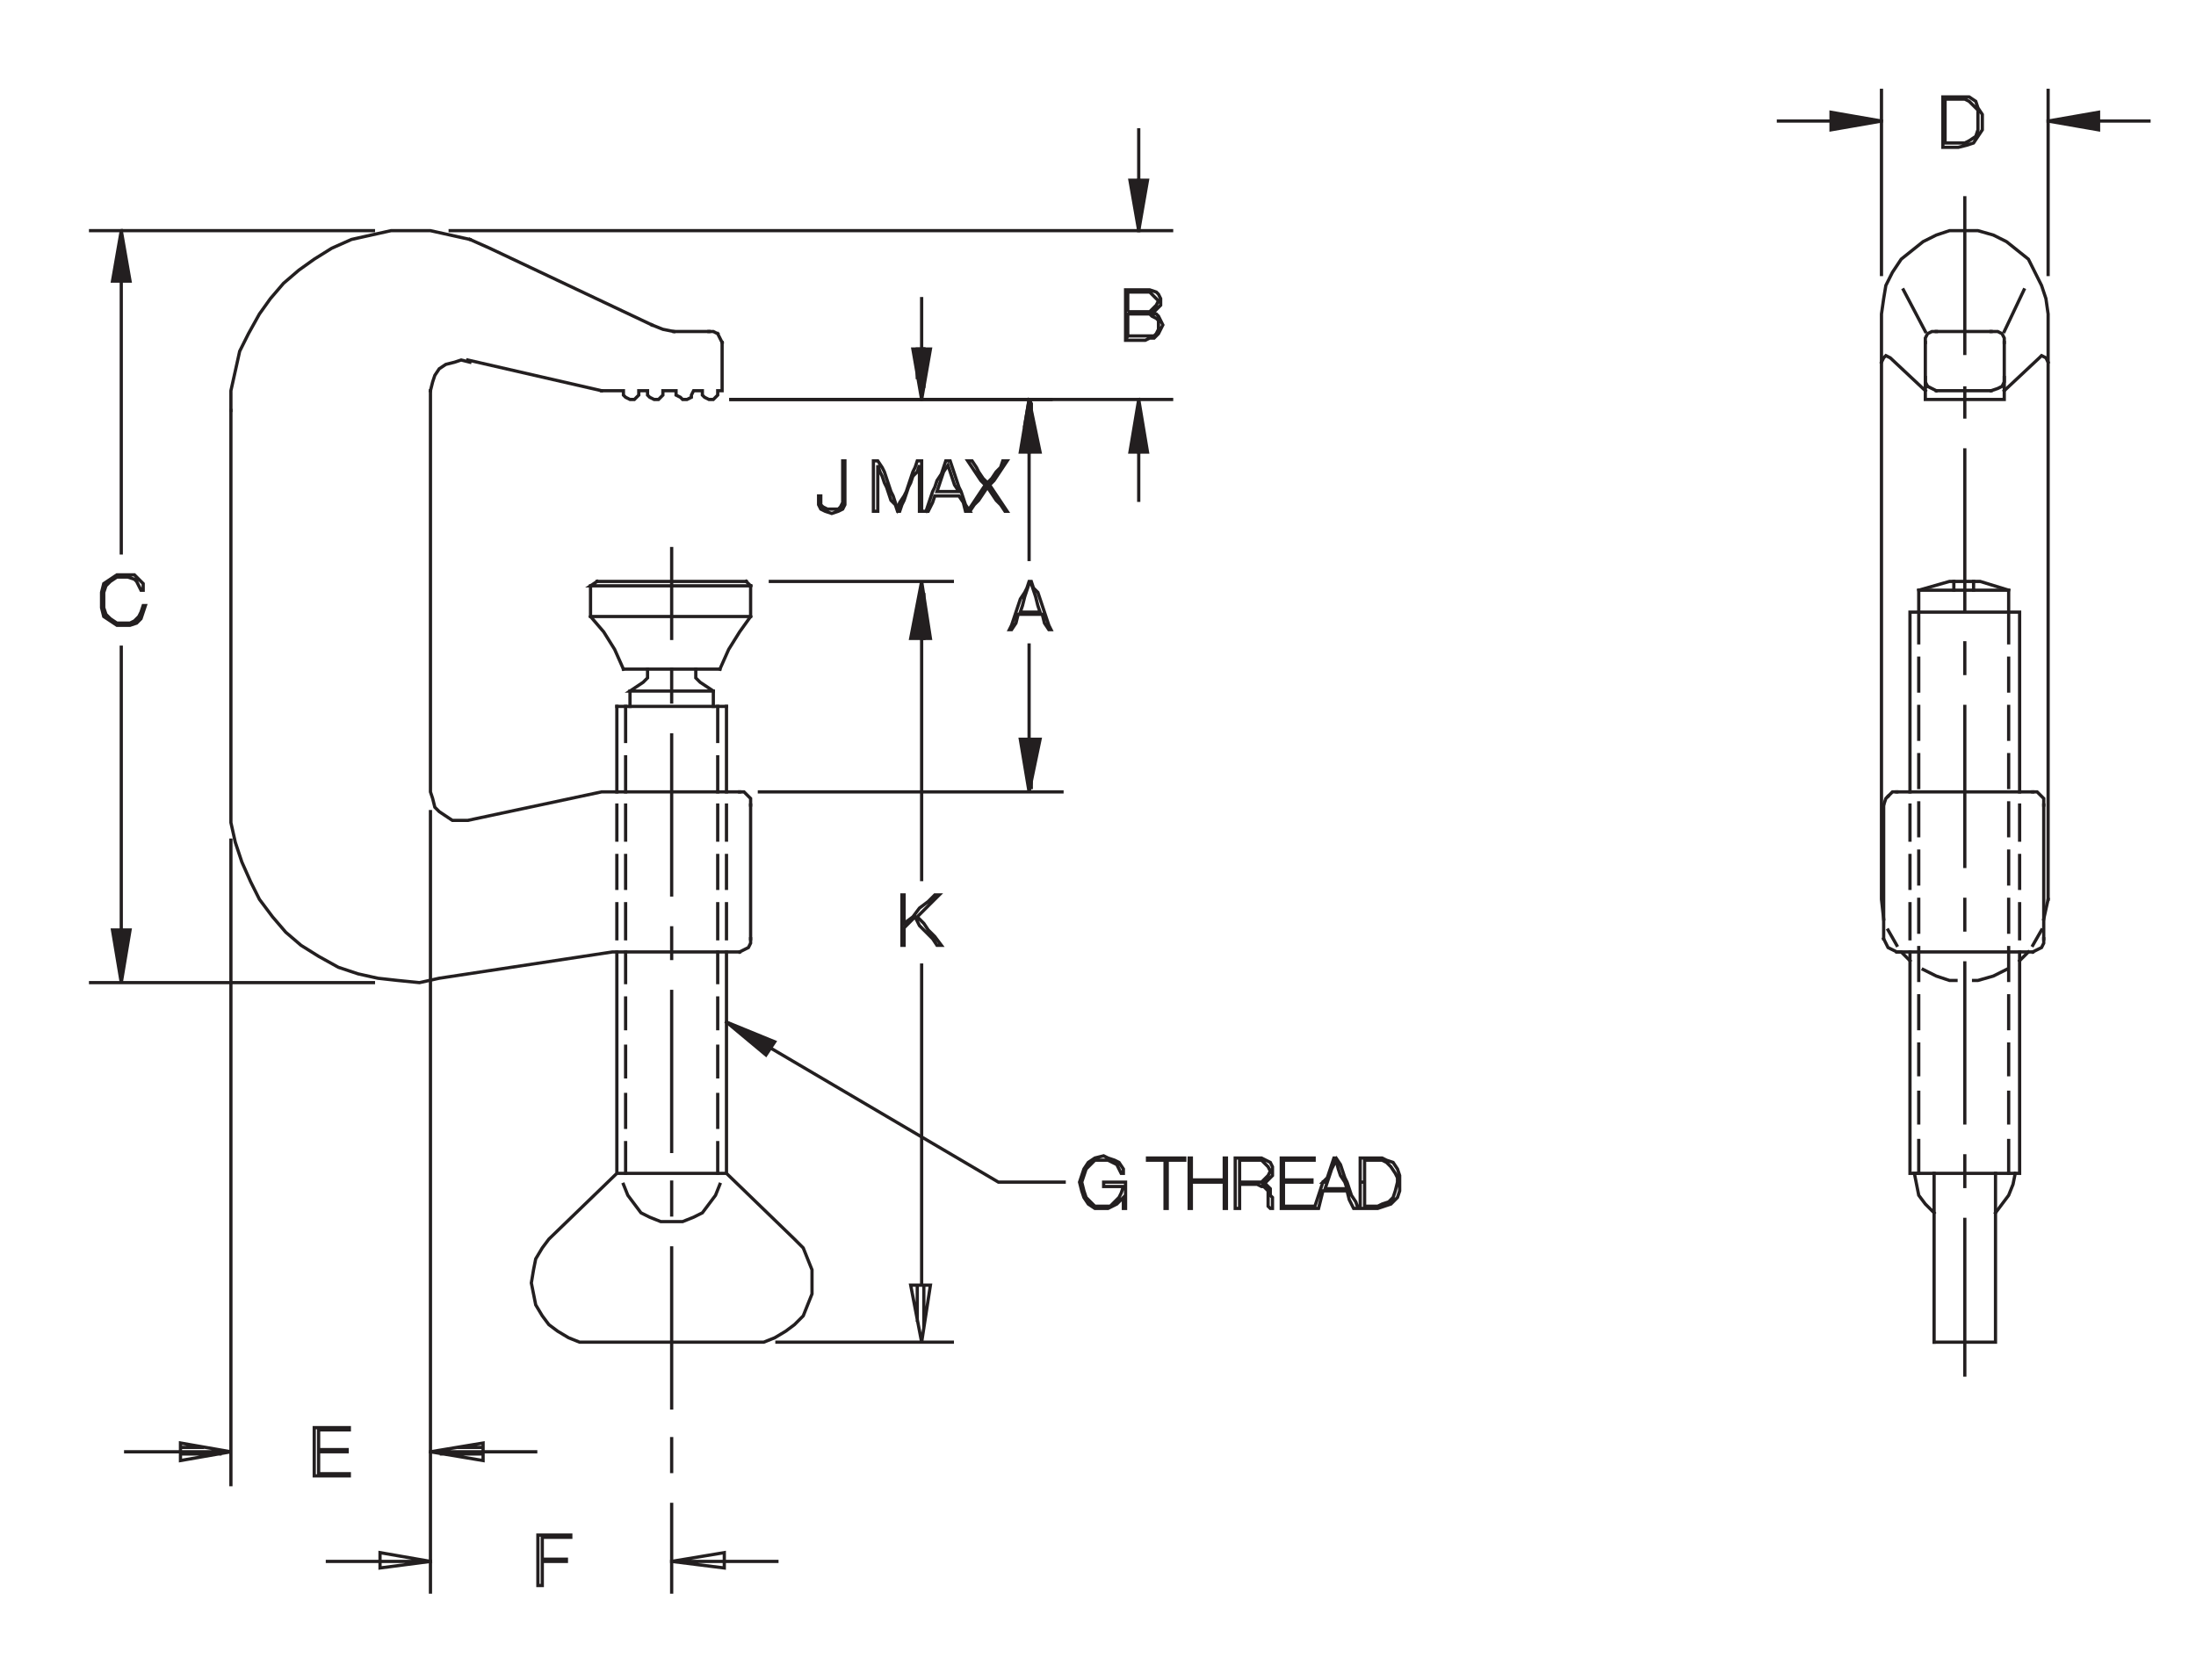 <?xml version="1.0" encoding="utf-8"?>
<!-- Generator: Adobe Illustrator 15.1.0, SVG Export Plug-In . SVG Version: 6.00 Build 0)  -->
<!DOCTYPE svg PUBLIC "-//W3C//DTD SVG 1.1//EN" "http://www.w3.org/Graphics/SVG/1.1/DTD/svg11.dtd">
<svg version="1.1" id="Layer_1" xmlns="http://www.w3.org/2000/svg" xmlns:xlink="http://www.w3.org/1999/xlink" x="0px" y="0px"
	 width="356.176px" height="272.51px" viewBox="0 0 356.176 272.51" enable-background="new 0 0 356.176 272.51"
	 xml:space="preserve">
<polyline fill="none" points="525.723,217.855 14.427,258.547 14.427,14.396 525.723,55.088 "/>
<polyline fill="none" points="525.723,217.855 14.427,258.547 14.427,14.396 525.723,55.088 "/>
<path fill="none" stroke="#231F20" stroke-width="0.525" stroke-linecap="square" stroke-miterlimit="3.864" d="M152.33,145.186
	h-0.711l-1.067,1.066l-1.423,1.066l-1.066,1.423l-1.423,1.067v-1.067v-1.066v-1.423v-1.066h-0.355v1.066v1.066v0.712v1.066v1.068
	v1.066v1.066v1.067h0.355v-1.423v-1.424l0.711-0.71l1.067-1.067l0.711,1.424l1.067,1.066l1.067,1.066l0.711,1.067h0.711
	l-1.066-1.423l-1.067-1.067l-0.711-1.066l-1.067-1.067l1.067-1.066l0.711-0.713l1.067-1.066L152.33,145.186L152.33,145.186z
	 M149.484,142.695v-39.122h0.356V96.46"/>
<polygon fill-rule="evenodd" clip-rule="evenodd" fill="#231F20" stroke="#231F20" stroke-width="0.525" stroke-linecap="square" stroke-miterlimit="3.864" points="
	147.707,103.573 150.907,103.573 149.484,94.325 147.707,103.573 "/>
<line fill="none" stroke="#231F20" stroke-width="0.525" stroke-linecap="square" stroke-miterlimit="3.864" x1="154.463" y1="94.325" x2="124.944" y2="94.325"/>
<polyline fill-rule="evenodd" clip-rule="evenodd" fill="#231F20" stroke="#231F20" stroke-width="0.525" stroke-linecap="square" stroke-miterlimit="3.864" points="
	184.694,81.166 184.694,64.806 183.271,73.342 186.116,73.342 184.694,64.806 "/>
<path fill="none" stroke="#231F20" stroke-width="0.525" stroke-linecap="square" stroke-miterlimit="3.864" d="M184.694,66.229
	v7.113 M149.484,156.565v51.926h0.356h-1.067v5.691 M149.84,215.249v-6.758 M150.907,208.491l-1.423,9.248l-1.777-9.248H150.907
	L150.907,208.491z M154.463,217.739h-28.452 M86.888,235.522H69.817l8.536-1.422v2.844l-8.536-1.422 M71.595,235.878h6.758v-1.067
	h-3.912 M69.817,253.306H53.101 M61.637,253.306h8.18l-8.18-1.424v2.49l8.18-1.066 M87.244,253.306v1.066v0.711v1.067v1.066h0.712
	v-1.066v-1.067v-0.711v-1.066h1.066h1.067H90.8h1.067v-0.355H90.8h-0.711h-1.067h-1.066v-1.068v-0.711v-0.711v-1.066h1.066h1.067
	h1.422h1.067v-0.356h-1.422h-1.067h-1.422h-1.424v1.066v1.067v1.066V253.306L87.244,253.306z M108.939,253.306h8.536
	 M117.475,254.372l-8.536-1.066l8.536-1.424V254.372L117.475,254.372z M108.939,253.306h17.072 M116.408,185.374v4.98
	 M116.408,182.885v-5.335 M116.408,174.705v-4.98 M116.408,166.88v-4.979 M116.408,159.411v-4.979 M116.408,146.608v5.689
	 M116.408,144.118v-5.336 M116.408,136.294v-5.691 M121.744,130.603v-1.066l-0.356-0.356l-0.711-0.711h-0.712 M101.47,130.603v5.691
	 M101.47,138.782v5.336 M101.47,146.608v5.689 M101.47,154.432v4.979 M101.47,161.901v4.979 M101.47,169.725v4.98 M101.47,177.55
	v5.335 M101.47,185.374v4.98 M119.964,154.432l0.712-0.356l0.711-0.354l0.356-0.713v-0.711 M176.871,188.931l0.711-0.711h1.421
	h0.712l0.712,0.355l0.711,0.355l0.355,0.711l0.355,0.713h0.356v-0.713l-0.712-1.066l-0.711-0.355l-1.067-0.355l-0.712-0.356
	l-1.421,0.356l-1.067,0.711l-0.711,1.066l-0.356,1.066l-0.354,1.068l0.354,1.422l0.356,1.066l0.711,1.068l1.067,0.711h1.421h0.712
	l0.712-0.355l0.711-0.355l0.355-0.355l0.712-0.713v0.713v1.066h0.354v-1.066v-1.066v-1.068v-1.066h-1.066h-0.711h-1.067h-0.712
	v0.355v0.355h0.712h0.712h0.711h1.067l-0.356,1.067l-0.355,0.71l-0.711,0.713l-0.712,0.711h-1.067h-1.421l-0.711-0.711l-0.712-0.713
	l-0.355-1.066l-0.356-1.422l0.356-1.068l0.355-1.066L176.871,188.931L176.871,188.931z M186.116,187.864h0.712h0.711h0.712h1.066
	h0.712h0.711h0.712h0.711v0.355h-1.423h-1.423v1.066v1.068v0.71v1.067v1.066v1.066v0.713v1.066h-0.355v-1.066v-0.713v-1.066v-1.066
	v-1.067v-0.71v-1.068v-1.066h-1.423h-1.423V187.864L186.116,187.864z M192.874,187.864v1.066v1.067v1.066v0.712v1.066v1.068v1.066
	v1.066h0.355v-1.066v-1.066v-1.068v-1.066h1.423h1.423h1.066h1.424v1.066v1.068v1.066v1.066h0.354v-1.066v-1.066v-1.068v-1.066
	v-0.712v-1.066v-1.067v-1.066h-0.354v1.066v0.711v1.066v0.713h-1.424h-1.066h-1.423h-1.423v-0.713v-1.066v-0.711v-1.066H192.874
	L192.874,187.864z M201.055,188.22h1.422h1.423h0.712l0.355,0.355l0.355,0.355l0.356,0.355l0.354,0.712l-0.354,0.71l-0.356,0.356
	l-0.355,0.356l-0.355,0.355h-0.712h-1.423h-1.422v-0.712v-1.066v-0.712V188.22L201.055,188.22z M201.055,192.132h1.422h1.423
	l0.712,0.355h0.355l0.355,0.355l0.356,0.355v0.356v0.71v0.356v0.356v0.711l0.354,0.355h0.356v-0.355v-0.355v-0.355v-0.713
	l-0.356-0.354v-0.713v-0.355l-0.354-0.355l-0.356-0.355h-0.711l0.711-0.355l0.356-0.355l0.354-0.356l0.356-0.356v-0.71v-0.712
	l-0.356-0.711l-0.711-0.355l-0.711-0.355h-0.712h-0.711h-1.066h-0.712h-1.066v1.066v1.067v1.066v0.712v1.066v1.068v1.066v1.066
	h0.711v-1.066v-0.713v-1.066V192.132L201.055,192.132z M208.168,191.776h1.067h1.066h1.066h1.424v-0.355h-1.067h-1.423h-1.066
	h-1.067v-0.713v-0.71v-1.067v-0.711h1.067h1.422h1.067h1.422v-0.355h-1.422h-1.423h-1.423h-1.067v1.066v1.067v1.066v0.712v1.066
	v1.068v1.066v1.066h1.067h1.423h1.423h1.422v-0.355h-1.422h-1.067h-1.422h-1.067v-1.067v-0.71v-1.068V191.776L208.168,191.776z
	 M214.57,191.776l-0.355,1.066l-0.355,1.068l-0.355,1.066l-0.357,1.066h0.713l0.355-1.423l0.355-1.423h1.066h1.066h0.713h1.066
	l0.355,1.423l0.711,1.423h0.711l-0.355-1.066l-0.711-1.066l-0.355-1.068l-0.355-1.066l-0.355-0.712l-0.355-1.066l-0.355-1.067
	l-0.713-1.066h-0.354l-0.357,1.066l-0.355,1.067l-0.355,1.066L214.57,191.776h0.711l0.355-1.068l0.355-1.066l0.711-1.422
	l0.357,1.422l0.355,1.066l0.711,1.068l0.355,1.066h-1.066h-0.713h-1.066h-0.711l0.355-1.066 M221.328,191.776v-0.712v-1.066v-0.712
	v-1.066h0.711h1.066h1.068l0.711,0.355l0.711,0.711l0.711,1.068l0.355,0.71v0.712l-0.355,1.422l-0.355,1.066l-0.711,0.713
	l-1.066,0.355l-0.713,0.355h-1.066h-1.066v-1.067v-1.066v-0.712V191.776h-0.713v1.066v1.068v1.066v1.066h1.424h1.422l1.068-0.355
	l1.066-0.355l1.066-1.068l0.355-1.066v-1.422v-1.068l-0.355-1.066l-0.711-1.066l-1.066-0.355l-0.711-0.355h-0.713h-1.422h-1.424
	v1.066v1.067v1.066v0.712 M170.468,102.149l-0.355-0.711l-0.355-1.066l-0.356-1.067l-0.354-1.066l-0.356-1.067l-0.356-1.067
	l-0.711-0.711l-0.355-1.067h-0.355l-0.355,1.067l-0.355,0.711l-0.711,1.067l-0.356,1.067l-0.356,1.066l-0.354,1.067l-0.356,1.066
	l-0.355,0.711h0.355l0.711-1.066l0.356-1.423h1.067h0.711h1.067h1.067l0.354,1.423l0.712,1.066H170.468L170.468,102.149z
	 M168.69,99.305h-0.711h-1.067h-0.711h-0.711l0.354-1.066l0.356-1.423l0.355-1.066l0.355-1.067h0.355l0.355,1.067l0.356,1.066
	l0.354,1.423L168.69,99.305L168.69,99.305z M166.912,104.64v19.562 M167.267,127.758v-7.825"/>
<polygon fill-rule="evenodd" clip-rule="evenodd" fill="#231F20" stroke="#231F20" stroke-width="0.525" stroke-linecap="square" stroke-miterlimit="3.864" points="
	168.69,119.933 166.912,128.469 165.49,119.933 168.69,119.933 "/>
<path fill="none" stroke="#231F20" stroke-width="0.525" stroke-linecap="square" stroke-miterlimit="3.864" d="M172.247,128.469
	h-49.081 M118.542,64.806h71.487"/>
<polyline fill-rule="evenodd" clip-rule="evenodd" fill="#231F20" stroke="#231F20" stroke-width="0.525" stroke-linecap="square" stroke-miterlimit="3.864" points="
	166.912,64.806 165.49,73.342 168.69,73.342 166.912,64.806 167.267,65.517 167.267,73.342 "/>
<path fill="none" stroke="#231F20" stroke-width="0.525" stroke-linecap="square" stroke-miterlimit="3.864" d="M166.912,69.073
	v21.695 M184.694,37.42V21.06 M116.408,54.136l-0.711-0.355h-0.711 M116.408,54.136l0.355,0.711l0.356,0.713 M109.294,53.78
	l-1.777-0.355l-1.779-0.711 M56.658,231.61h-1.423h-1.423h-1.423h-1.422v0.711v1.066v1.066v1.068v1.066v1.068v0.71v1.066h1.422
	h1.423h1.423h1.423v-0.354h-1.423h-1.067h-1.422h-1.067v-0.712v-1.066v-1.067v-0.711h1.067h1.066h1.066h1.424v-0.355h-1.424h-1.066
	h-1.066h-1.067v-0.713v-1.066v-0.711v-0.711h1.067h1.422h1.067h1.423V231.61L56.658,231.61z M37.452,235.522H20.38 M29.272,235.878
	h6.401 M37.452,235.522l-8.18-1.422v2.844L37.452,235.522L37.452,235.522z M32.829,234.811h-3.557v1.067 M37.452,240.857V136.294
	 M69.817,132.382v125.902 M69.817,256.507V131.67 M117.831,165.813l44.103,25.963h10.669"/>
<polyline fill="none" points="525.723,217.855 14.427,258.547 14.427,14.396 525.723,55.088 "/>
<polygon fill-rule="evenodd" clip-rule="evenodd" fill="#231F20" stroke="#231F20" stroke-width="0.525" stroke-linecap="square" stroke-miterlimit="3.864" points="
	124.233,171.148 125.655,169.015 117.831,165.813 124.233,171.148 "/>
<path fill="none" stroke="#231F20" stroke-width="0.525" stroke-linecap="square" stroke-miterlimit="3.864" d="M182.56,55.203
	h0.712h0.711h1.067h0.712l0.711-0.356h0.711l0.712-0.711l0.355-0.711l0.355-0.711l-0.355-0.711l-0.355-0.713l-0.356-0.354h-0.711
	h-0.355l0.711-0.356l0.355-0.355l0.356-0.355l0.355-0.355v-0.355v-0.711l-0.355-0.712l-0.356-0.355l-1.066-0.356h-0.711h-0.712
	h-1.067h-0.711h-0.712v1.067v0.711v1.067v1.067v1.067v1.066v1.066V55.203l0.356-0.711V53.78v-1.066v-0.711v-1.067h1.423h1.423h0.711
	l0.355,0.354l0.711,0.356l0.356,0.356v0.711v0.711l-0.356,0.711l-0.355,0.356h-0.711h-0.711h-1.423h-1.423 M182.916,50.579v-0.711
	v-0.711V48.09v-0.711h1.423h1.423h0.711l0.355,0.355l0.355,0.355l0.355,0.356l0.356,0.354l-0.356,0.712l-0.355,0.355l-0.355,0.355
	l-0.355,0.355h-0.711h-1.423H182.916L182.916,50.579z"/>
<polygon fill-rule="evenodd" clip-rule="evenodd" fill="#231F20" stroke="#231F20" stroke-width="0.525" stroke-linecap="square" stroke-miterlimit="3.864" points="
	184.694,37.42 183.271,29.24 186.116,29.24 184.694,37.42 "/>
<path fill="none" stroke="#231F20" stroke-width="0.525" stroke-linecap="square" stroke-miterlimit="3.864" d="M184.694,35.997
	V29.24 M190.029,37.42H73.018 M118.542,64.806h51.926 M166.912,64.806l-0.711,4.268h1.422L166.912,64.806l0.355,0.711v3.557h-0.355
	v4.269 M22.514,93.97l-0.712-0.711h-1.777h-1.067l-1.066,0.711l-1.067,0.712l-0.355,1.422v1.423v1.066l0.355,1.424l1.067,0.711
	l1.066,0.711h1.067h1.066l1.067-0.355l0.711-0.711l0.356-1.067l0.355-1.066h-0.355l-0.356,1.066l-0.355,0.712l-0.712,0.711
	l-0.711,0.355h-1.066h-1.067l-1.066-0.711l-0.712-0.712l-0.355-1.067v-1.066v-1.423l0.355-1.067l0.712-0.711l1.066-0.711h1.067
	h0.711l1.066,0.355l0.356,0.355l0.355,0.711l0.355,0.713h0.356v-0.356v-0.711L22.514,93.97L22.514,93.97z M19.669,89.702V41.688"/>
<polyline fill-rule="evenodd" clip-rule="evenodd" fill="#231F20" stroke="#231F20" stroke-width="0.525" stroke-linecap="square" stroke-miterlimit="3.864" points="
	19.669,45.601 19.669,37.42 18.246,45.601 21.091,45.601 19.669,37.42 "/>
<path fill="none" stroke="#231F20" stroke-width="0.525" stroke-linecap="square" stroke-miterlimit="3.864" d="M14.689,37.42
	H60.57 M75.863,58.403l21.695,4.98 M108.939,88.99v14.583 M108.939,108.552v5.335 M108.939,119.222v25.964 M108.939,150.519v4.98
	 M108.939,160.833v25.965 M108.939,191.776v5.335 M108.939,198.178h1.778l1.778-0.71l1.423-0.713l1.067-1.422l1.066-1.422
	l0.711-1.779 M117.831,190.354l11.026,10.67 M108.939,202.446v25.963 M108.939,233.388v5.336 M108.939,244.058v14.227
	 M121.744,217.739h2.133l1.778-0.712l1.778-1.066l1.424-1.066l1.422-1.424l0.711-1.778l0.711-1.778v-1.778v-2.133l-0.711-1.778
	l-0.711-1.778l-1.422-1.422 M117.831,190.354v-35.923 M117.831,146.608v5.689 M117.831,144.118v-5.336 M117.831,136.294v-5.691
	 M117.831,128.469v-13.87 M116.408,114.599v5.69 M116.408,122.778v5.69 M101.47,122.778v5.69 M101.47,120.289v-5.69
	 M100.048,114.599v13.87 M100.048,130.603v5.691 M100.048,138.782v5.336 M100.048,146.608v5.689 M100.048,154.432v35.923h17.782
	 M108.939,198.178h-1.777l-1.779-0.71l-1.422-0.713l-1.067-1.422l-1.066-1.422l-0.712-1.779 M100.048,190.354l-11.026,10.67
	l-1.066,1.422l-1.067,1.778l-0.355,1.778l-0.355,2.133l0.355,1.778l0.355,1.778l1.067,1.778l1.066,1.424l1.423,1.066l1.779,1.066
	l1.777,0.712h1.779h25.963 M60.57,159.411H14.689 M19.669,159.411v-8.536"/>
<polyline fill="none" points="525.723,217.855 14.427,258.547 14.427,14.396 525.723,55.088 "/>
<polygon fill-rule="evenodd" clip-rule="evenodd" fill="#231F20" stroke="#231F20" stroke-width="0.525" stroke-linecap="square" stroke-miterlimit="3.864" points="
	18.246,150.875 21.091,150.875 19.669,159.411 18.246,150.875 "/>
<line fill="none" stroke="#231F20" stroke-width="0.525" stroke-linecap="square" stroke-miterlimit="3.864" x1="19.669" y1="155.144" x2="19.669" y2="104.995"/>
<polyline fill="none" stroke="#231F20" stroke-width="0.525" stroke-linecap="square" stroke-miterlimit="3.864" points="
	69.817,63.384 70.172,61.96 70.528,60.894 71.24,59.827 72.306,59.116 73.729,58.76 74.795,58.403 76.218,58.76 "/>
<polyline fill="none" stroke="#231F20" stroke-width="0.525" stroke-linecap="square" stroke-miterlimit="3.864" points="
	76.218,38.843 73.018,38.132 69.817,37.42 66.616,37.42 63.416,37.42 60.214,38.132 57.013,38.843 53.812,40.266 50.967,42.044 
	48.478,43.822 45.988,45.956 43.854,48.446 42.076,50.936 40.297,54.136 38.875,56.981 38.164,60.183 37.452,63.384 37.452,66.584 
	"/>
<polyline fill="none" stroke="#231F20" stroke-width="0.525" stroke-linecap="square" stroke-miterlimit="3.864" points="
	97.558,63.384 101.115,63.384 101.115,64.095 101.47,64.45 102.181,64.806 102.893,64.806 103.249,64.45 103.605,64.095 
	103.605,63.384 105.027,63.384 105.027,64.095 105.382,64.45 106.094,64.806 106.805,64.806 107.162,64.45 107.517,64.095 
	107.517,63.384 109.651,63.384 109.651,64.095 110.362,64.45 110.717,64.806 111.429,64.806 112.14,64.45 112.14,64.095 
	112.496,63.384 113.918,63.384 113.918,64.095 114.274,64.45 114.986,64.806 115.697,64.806 116.052,64.45 116.408,64.095 
	116.408,63.384 117.12,63.384 117.12,55.56 "/>
<line fill="none" stroke="#231F20" stroke-width="0.525" stroke-linecap="square" stroke-miterlimit="3.864" x1="114.986" y1="53.78" x2="109.294" y2="53.78"/>
<polyline fill="none" stroke="#231F20" stroke-width="0.525" stroke-linecap="square" stroke-miterlimit="3.864" points="
	105.738,52.714 79.419,40.266 76.218,38.843 "/>
<polyline fill="none" stroke="#231F20" stroke-width="0.525" stroke-linecap="square" stroke-miterlimit="3.864" points="
	69.817,63.384 69.817,128.469 70.172,129.536 70.528,130.958 71.24,131.67 72.306,132.382 73.374,133.093 74.441,133.093 
	75.863,133.093 97.558,128.469 119.964,128.469 "/>
<line fill="none" stroke="#231F20" stroke-width="0.525" stroke-linecap="square" stroke-miterlimit="3.864" x1="121.744" y1="130.603" x2="121.744" y2="152.298"/>
<polyline fill="none" stroke="#231F20" stroke-width="0.525" stroke-linecap="square" stroke-miterlimit="3.864" points="
	119.964,154.432 99.337,154.432 71.24,158.7 68.039,159.411 64.482,159.056 61.281,158.7 58.081,157.988 54.878,156.922 
	51.678,155.144 48.833,153.365 46.343,151.231 44.209,148.741 42.076,145.896 40.653,143.052 39.23,139.851 38.164,136.648 
	37.452,133.448 37.452,129.892 37.452,66.584 "/>
<polyline fill="none" points="525.723,217.855 14.427,258.547 14.427,14.396 525.723,55.088 "/>
<polyline fill="none" points="525.723,217.855 14.427,258.547 14.427,14.396 525.723,55.088 "/>
<polyline fill="none" points="525.723,217.855 14.427,258.547 14.427,14.396 525.723,55.088 "/>
<polyline fill="none" stroke="#231F20" stroke-width="0.525" stroke-linecap="square" stroke-miterlimit="3.864" points="
	149.484,82.944 149.484,81.877 149.484,80.811 149.484,79.743 149.484,79.032 149.484,77.966 149.484,76.898 149.484,75.831 
	149.484,74.765 148.773,74.765 148.417,75.831 148.062,76.543 147.707,77.609 147.35,78.677 146.995,79.743 146.639,80.455 
	145.927,81.522 145.573,82.589 145.216,81.522 144.861,80.455 144.505,79.743 144.15,78.677 143.794,77.609 143.438,76.543 
	143.083,75.831 142.371,74.765 141.66,74.765 141.66,75.831 141.66,76.898 141.66,77.966 141.66,79.032 141.66,79.743 
	141.66,80.811 141.66,81.877 141.66,82.944 142.371,82.944 142.371,81.877 142.371,81.166 142.371,80.099 142.371,79.032 
	142.371,78.321 142.371,77.254 142.371,76.543 142.371,75.476 142.727,76.543 143.083,77.254 143.438,78.321 143.794,79.032 
	144.15,80.099 144.505,81.166 145.216,81.877 145.573,82.944 145.927,82.944 146.284,81.877 146.639,81.166 146.995,80.099 
	147.35,79.032 147.707,78.321 148.062,77.254 148.773,76.543 149.128,75.476 149.128,76.543 149.128,77.254 149.128,78.321 
	149.128,79.032 149.128,80.099 149.128,81.166 149.128,81.877 149.128,82.944 149.484,82.944 150.196,82.944 150.551,82.944 
	151.263,81.522 151.619,80.455 152.685,80.455 153.752,80.455 154.463,80.455 155.531,80.455 156.242,81.522 156.597,82.944 
	157.309,82.944 156.597,81.877 156.242,80.811 155.886,79.743 155.531,79.032 155.175,77.966 154.82,76.898 154.463,75.831 
	154.108,74.765 153.397,74.765 153.041,75.831 152.685,76.898 151.974,77.966 151.619,79.032 151.263,79.743 150.907,80.811 
	150.551,81.877 150.196,82.944 "/>
<polygon fill="none" stroke="#231F20" stroke-width="0.525" stroke-linecap="square" stroke-miterlimit="3.864" points="
	151.974,79.743 152.33,78.677 152.685,77.609 153.041,76.543 153.752,75.476 154.108,76.543 154.463,77.609 154.82,78.677 
	155.531,79.743 154.463,79.743 153.752,79.743 152.685,79.743 151.974,79.743 "/>
<polygon fill="none" stroke="#231F20" stroke-width="0.525" stroke-linecap="square" stroke-miterlimit="3.864" points="
	159.087,79.743 158.376,80.811 157.665,81.877 156.954,82.944 157.309,82.944 158.02,81.877 158.731,81.166 159.443,80.099 
	160.154,79.032 160.866,80.099 161.577,81.166 162.288,81.877 163,82.944 163.355,82.944 162.644,81.877 161.933,80.811 
	161.22,79.743 160.509,78.677 161.22,77.966 161.933,76.898 162.644,75.831 163.355,74.765 162.644,74.765 162.288,75.831 
	161.577,76.543 160.866,77.609 160.154,78.321 159.443,77.609 158.731,76.543 158.376,75.831 157.665,74.765 156.954,74.765 
	157.665,75.831 158.376,76.898 159.087,77.966 159.798,78.677 159.087,79.743 "/>
<polygon fill="none" stroke="#231F20" stroke-width="0.525" stroke-linecap="square" stroke-miterlimit="3.864" points="
	137.037,80.455 137.037,79.032 137.037,77.609 137.037,76.187 137.037,74.765 136.681,74.765 136.681,76.187 136.681,77.609 
	136.681,79.032 136.681,80.455 136.681,80.811 136.681,81.522 136.325,82.233 135.969,82.589 134.903,82.589 134.191,82.589 
	133.48,82.233 133.125,81.877 133.125,81.166 133.125,80.455 132.768,80.455 132.768,81.166 132.768,81.877 133.125,82.589 
	133.835,82.944 134.903,83.3 135.969,82.944 136.681,82.589 137.037,81.877 137.037,81.166 137.037,80.455 "/>
<polyline fill-rule="evenodd" clip-rule="evenodd" fill="#231F20" stroke="#231F20" stroke-width="0.525" stroke-linecap="square" stroke-miterlimit="3.864" points="
	149.484,64.806 148.062,56.626 150.907,56.626 149.484,64.806 149.484,48.446 "/>
<polyline fill="none" stroke="#231F20" stroke-width="0.525" stroke-linecap="square" stroke-miterlimit="3.864" points="
	149.84,56.626 148.773,56.626 148.773,61.249 "/>
<line fill="none" stroke="#231F20" stroke-width="0.525" stroke-linecap="square" stroke-miterlimit="3.864" x1="149.84" y1="62.672" x2="149.84" y2="56.626"/>
<line fill="none" stroke="#231F20" stroke-width="0.525" stroke-linecap="square" stroke-miterlimit="3.864" x1="121.032" y1="94.325" x2="96.847" y2="94.325"/>
<polyline fill="none" stroke="#231F20" stroke-width="0.525" stroke-linecap="square" stroke-miterlimit="3.864" points="
	95.781,95.036 95.781,100.017 121.744,100.017 121.744,95.036 "/>
<line fill="none" stroke="#231F20" stroke-width="0.525" stroke-linecap="square" stroke-miterlimit="3.864" x1="117.831" y1="114.599" x2="100.048" y2="114.599"/>
<line fill="none" stroke="#231F20" stroke-width="0.525" stroke-linecap="square" stroke-miterlimit="3.864" x1="102.181" y1="114.599" x2="102.181" y2="112.108"/>
<polyline fill="none" stroke="#231F20" stroke-width="0.525" stroke-linecap="square" stroke-miterlimit="3.864" points="
	101.115,108.552 99.692,105.352 97.914,102.506 95.781,100.017 "/>
<polyline fill="none" stroke="#231F20" stroke-width="0.525" stroke-linecap="square" stroke-miterlimit="3.864" points="
	115.697,114.599 115.697,112.108 113.563,110.686 113.208,110.33 112.851,109.975 112.851,109.263 112.851,108.552 "/>
<line fill="none" stroke="#231F20" stroke-width="0.525" stroke-linecap="square" stroke-miterlimit="3.864" x1="116.763" y1="108.552" x2="101.115" y2="108.552"/>
<polyline fill="none" stroke="#231F20" stroke-width="0.525" stroke-linecap="square" stroke-miterlimit="3.864" points="
	105.027,108.552 105.027,109.263 105.027,109.975 104.671,110.33 104.316,110.686 102.181,112.108 115.697,112.108 "/>
<polyline fill="none" stroke="#231F20" stroke-width="0.525" stroke-linecap="square" stroke-miterlimit="3.864" points="
	116.763,108.552 118.187,105.352 119.964,102.506 121.744,100.017 "/>
<line fill="none" stroke="#231F20" stroke-width="0.525" stroke-linecap="square" stroke-miterlimit="3.864" x1="121.744" y1="95.036" x2="121.032" y2="94.325"/>
<polyline fill="none" stroke="#231F20" stroke-width="0.525" stroke-linecap="square" stroke-miterlimit="3.864" points="
	121.744,95.036 95.781,95.036 96.847,94.325 "/>
<polyline fill="none" stroke="#231F20" stroke-width="0.525" stroke-linecap="square" stroke-miterlimit="3.864" points="
	313.697,217.739 323.656,217.739 323.656,190.354 "/>
<line fill="none" stroke="#231F20" stroke-width="0.525" stroke-linecap="square" stroke-miterlimit="3.864" x1="325.791" y1="185.019" x2="325.791" y2="190.354"/>
<line fill="none" stroke="#231F20" stroke-width="0.525" stroke-linecap="square" stroke-miterlimit="3.864" x1="325.791" y1="182.173" x2="325.791" y2="177.194"/>
<line fill="none" stroke="#231F20" stroke-width="0.525" stroke-linecap="square" stroke-miterlimit="3.864" x1="325.791" y1="174.349" x2="325.791" y2="169.37"/>
<line fill="none" stroke="#231F20" stroke-width="0.525" stroke-linecap="square" stroke-miterlimit="3.864" x1="325.791" y1="166.88" x2="325.791" y2="161.545"/>
<line fill="none" stroke="#231F20" stroke-width="0.525" stroke-linecap="square" stroke-miterlimit="3.864" x1="325.791" y1="159.056" x2="325.791" y2="153.722"/>
<polyline fill="none" stroke="#231F20" stroke-width="0.525" stroke-linecap="square" stroke-miterlimit="3.864" points="
	327.568,154.432 327.568,190.354 309.785,190.354 309.785,154.432 "/>
<line fill="none" stroke="#231F20" stroke-width="0.525" stroke-linecap="square" stroke-miterlimit="3.864" x1="307.65" y1="154.432" x2="329.703" y2="154.432"/>
<line fill="none" stroke="#231F20" stroke-width="0.525" stroke-linecap="square" stroke-miterlimit="3.864" x1="327.568" y1="146.608" x2="327.568" y2="152.298"/>
<line fill="none" stroke="#231F20" stroke-width="0.525" stroke-linecap="square" stroke-miterlimit="3.864" x1="325.791" y1="145.896" x2="325.791" y2="151.231"/>
<polyline fill="none" stroke="#231F20" stroke-width="0.525" stroke-linecap="square" stroke-miterlimit="3.864" points="
	325.434,157.278 323.301,158.345 320.811,159.056 320.1,159.056 "/>
<polyline fill="none" stroke="#231F20" stroke-width="0.525" stroke-linecap="square" stroke-miterlimit="3.864" points="
	317.254,159.056 316.188,159.056 314.055,158.345 311.92,157.278 "/>
<line fill="none" stroke="#231F20" stroke-width="0.525" stroke-linecap="square" stroke-miterlimit="3.864" x1="311.207" y1="159.056" x2="311.207" y2="153.722"/>
<line fill="none" stroke="#231F20" stroke-width="0.525" stroke-linecap="square" stroke-miterlimit="3.864" x1="311.207" y1="151.231" x2="311.207" y2="145.896"/>
<line fill="none" stroke="#231F20" stroke-width="0.525" stroke-linecap="square" stroke-miterlimit="3.864" x1="309.785" y1="146.608" x2="309.785" y2="152.298"/>
<line fill="none" stroke="#231F20" stroke-width="0.525" stroke-linecap="square" stroke-miterlimit="3.864" x1="305.518" y1="152.298" x2="305.518" y2="130.603"/>
<line fill="none" stroke="#231F20" stroke-width="0.525" stroke-linecap="square" stroke-miterlimit="3.864" x1="307.65" y1="128.469" x2="329.703" y2="128.469"/>
<polyline fill="none" stroke="#231F20" stroke-width="0.525" stroke-linecap="square" stroke-miterlimit="3.864" points="
	327.568,128.469 327.568,99.305 309.785,99.305 309.785,128.469 "/>
<line fill="none" stroke="#231F20" stroke-width="0.525" stroke-linecap="square" stroke-miterlimit="3.864" x1="309.785" y1="130.603" x2="309.785" y2="136.294"/>
<line fill="none" stroke="#231F20" stroke-width="0.525" stroke-linecap="square" stroke-miterlimit="3.864" x1="311.207" y1="135.582" x2="311.207" y2="130.247"/>
<line fill="none" stroke="#231F20" stroke-width="0.525" stroke-linecap="square" stroke-miterlimit="3.864" x1="311.207" y1="127.758" x2="311.207" y2="122.423"/>
<line fill="none" stroke="#231F20" stroke-width="0.525" stroke-linecap="square" stroke-miterlimit="3.864" x1="311.207" y1="119.933" x2="311.207" y2="114.599"/>
<line fill="none" stroke="#231F20" stroke-width="0.525" stroke-linecap="square" stroke-miterlimit="3.864" x1="311.207" y1="112.108" x2="311.207" y2="106.773"/>
<polyline fill="none" stroke="#231F20" stroke-width="0.525" stroke-linecap="square" stroke-miterlimit="3.864" points="
	311.207,104.284 311.207,99.305 311.207,95.749 325.791,95.749 325.791,99.305 325.791,104.284 "/>
<line fill="none" stroke="#231F20" stroke-width="0.525" stroke-linecap="square" stroke-miterlimit="3.864" x1="325.791" y1="106.773" x2="325.791" y2="112.108"/>
<line fill="none" stroke="#231F20" stroke-width="0.525" stroke-linecap="square" stroke-miterlimit="3.864" x1="325.791" y1="114.599" x2="325.791" y2="119.933"/>
<line fill="none" stroke="#231F20" stroke-width="0.525" stroke-linecap="square" stroke-miterlimit="3.864" x1="325.791" y1="122.423" x2="325.791" y2="127.758"/>
<line fill="none" stroke="#231F20" stroke-width="0.525" stroke-linecap="square" stroke-miterlimit="3.864" x1="325.791" y1="130.247" x2="325.791" y2="135.582"/>
<line fill="none" stroke="#231F20" stroke-width="0.525" stroke-linecap="square" stroke-miterlimit="3.864" x1="327.568" y1="136.294" x2="327.568" y2="130.603"/>
<line fill="none" stroke="#231F20" stroke-width="0.525" stroke-linecap="square" stroke-miterlimit="3.864" x1="331.48" y1="130.603" x2="331.48" y2="152.298"/>
<polyline fill="none" stroke="#231F20" stroke-width="0.525" stroke-linecap="square" stroke-miterlimit="3.864" points="
	332.191,145.896 332.191,50.936 331.836,48.446 331.125,46.312 330.057,44.178 328.99,42.044 327.213,40.621 325.434,39.198 
	323.301,38.132 320.811,37.42 318.678,37.42 316.188,37.42 314.055,38.132 311.92,39.198 310.141,40.621 308.363,42.044 
	306.941,44.178 305.873,46.312 305.518,48.446 305.162,50.936 305.162,145.896 305.518,149.097 "/>
<line fill="none" stroke="#231F20" stroke-width="0.525" stroke-linecap="square" stroke-miterlimit="3.864" x1="311.207" y1="161.545" x2="311.207" y2="166.88"/>
<line fill="none" stroke="#231F20" stroke-width="0.525" stroke-linecap="square" stroke-miterlimit="3.864" x1="311.207" y1="169.37" x2="311.207" y2="174.349"/>
<line fill="none" stroke="#231F20" stroke-width="0.525" stroke-linecap="square" stroke-miterlimit="3.864" x1="311.207" y1="177.194" x2="311.207" y2="182.173"/>
<polyline fill="none" stroke="#231F20" stroke-width="0.525" stroke-linecap="square" stroke-miterlimit="3.864" points="
	311.207,185.019 311.207,190.354 310.498,190.354 310.852,192.132 311.207,193.911 312.275,195.333 313.697,196.755 "/>
<line fill="none" stroke="#231F20" stroke-width="0.525" stroke-linecap="square" stroke-miterlimit="3.864" x1="318.678" y1="197.821" x2="318.678" y2="223.074"/>
<line fill="none" stroke="#231F20" stroke-width="0.525" stroke-linecap="square" stroke-miterlimit="3.864" x1="313.697" y1="217.739" x2="313.697" y2="190.354"/>
<line fill="none" stroke="#231F20" stroke-width="0.525" stroke-linecap="square" stroke-miterlimit="3.864" x1="318.678" y1="192.487" x2="318.678" y2="187.508"/>
<line fill="none" stroke="#231F20" stroke-width="0.525" stroke-linecap="square" stroke-miterlimit="3.864" x1="318.678" y1="182.173" x2="318.678" y2="156.21"/>
<line fill="none" stroke="#231F20" stroke-width="0.525" stroke-linecap="square" stroke-miterlimit="3.864" x1="318.678" y1="150.875" x2="318.678" y2="145.896"/>
<line fill="none" stroke="#231F20" stroke-width="0.525" stroke-linecap="square" stroke-miterlimit="3.864" x1="318.678" y1="140.562" x2="318.678" y2="114.599"/>
<line fill="none" stroke="#231F20" stroke-width="0.525" stroke-linecap="square" stroke-miterlimit="3.864" x1="318.678" y1="109.263" x2="318.678" y2="104.284"/>
<line fill="none" stroke="#231F20" stroke-width="0.525" stroke-linecap="square" stroke-miterlimit="3.864" x1="318.678" y1="98.949" x2="318.678" y2="72.986"/>
<polyline fill="none" stroke="#231F20" stroke-width="0.525" stroke-linecap="square" stroke-miterlimit="3.864" points="
	318.678,67.651 318.678,62.672 318.678,63.384 314.055,63.384 "/>
<polyline fill="none" stroke="#231F20" stroke-width="0.525" stroke-linecap="square" stroke-miterlimit="3.864" points="
	312.275,63.384 306.584,58.049 305.873,57.692 305.518,58.049 305.162,58.76 "/>
<polyline fill="none" stroke="#231F20" stroke-width="0.525" stroke-linecap="square" stroke-miterlimit="3.864" points="
	312.275,55.56 312.275,64.806 318.678,64.806 325.078,64.806 325.078,55.56 "/>
<line fill="none" stroke="#231F20" stroke-width="0.525" stroke-linecap="square" stroke-miterlimit="3.864" x1="325.078" y1="53.78" x2="328.279" y2="47.022"/>
<line fill="none" stroke="#231F20" stroke-width="0.525" stroke-linecap="square" stroke-miterlimit="3.864" x1="314.055" y1="53.78" x2="322.943" y2="53.78"/>
<line fill="none" stroke="#231F20" stroke-width="0.525" stroke-linecap="square" stroke-miterlimit="3.864" x1="312.275" y1="53.78" x2="308.719" y2="47.022"/>
<line fill="none" stroke="#231F20" stroke-width="0.525" stroke-linecap="square" stroke-miterlimit="3.864" x1="318.678" y1="57.337" x2="318.678" y2="32.085"/>
<line fill="none" stroke="#231F20" stroke-width="0.525" stroke-linecap="square" stroke-miterlimit="3.864" x1="318.678" y1="63.384" x2="322.943" y2="63.384"/>
<polyline fill="none" stroke="#231F20" stroke-width="0.525" stroke-linecap="square" stroke-miterlimit="3.864" points="
	325.078,63.384 330.77,58.049 331.125,57.692 331.836,58.049 332.191,58.76 "/>
<polyline fill="none" stroke="#231F20" stroke-width="0.525" stroke-linecap="square" stroke-miterlimit="3.864" points="
	325.791,95.749 321.168,94.325 316.188,94.325 311.207,95.749 "/>
<line fill="none" stroke="#231F20" stroke-width="0.525" stroke-linecap="square" stroke-miterlimit="3.864" x1="316.898" y1="95.749" x2="316.898" y2="94.325"/>
<line fill="none" stroke="#231F20" stroke-width="0.525" stroke-linecap="square" stroke-miterlimit="3.864" x1="320.1" y1="94.325" x2="320.1" y2="95.749"/>
<line fill="none" stroke="#231F20" stroke-width="0.525" stroke-linecap="square" stroke-miterlimit="3.864" x1="325.791" y1="138.072" x2="325.791" y2="143.405"/>
<line fill="none" stroke="#231F20" stroke-width="0.525" stroke-linecap="square" stroke-miterlimit="3.864" x1="327.568" y1="144.118" x2="327.568" y2="138.782"/>
<line fill="none" stroke="#231F20" stroke-width="0.525" stroke-linecap="square" stroke-miterlimit="3.864" x1="311.207" y1="138.072" x2="311.207" y2="143.405"/>
<line fill="none" stroke="#231F20" stroke-width="0.525" stroke-linecap="square" stroke-miterlimit="3.864" x1="309.785" y1="144.118" x2="309.785" y2="138.782"/>
<polyline fill="none" stroke="#231F20" stroke-width="0.525" stroke-linecap="square" stroke-miterlimit="3.864" points="
	326.857,190.354 326.5,192.132 325.791,193.911 324.723,195.333 323.656,196.755 "/>
<polyline fill="none" points="-233.196,55.088 348.814,14.396 348.814,258.547 "/>
<polyline fill="none" points="-233.196,55.088 348.814,14.396 348.814,258.547 "/>
<polyline fill="none" points="-233.196,55.088 348.814,14.396 348.814,258.547 "/>
<polyline fill="none" points="-233.196,55.088 348.814,14.396 348.814,258.547 "/>
<line fill="none" stroke="#231F20" stroke-width="0.525" stroke-linecap="square" stroke-miterlimit="3.864" x1="305.162" y1="44.533" x2="305.162" y2="14.658"/>
<polyline fill="none" points="-233.196,55.088 348.814,14.396 348.814,258.547 "/>
<polyline fill-rule="evenodd" clip-rule="evenodd" fill="#231F20" stroke="#231F20" stroke-width="0.525" stroke-linecap="square" stroke-miterlimit="3.864" points="
	305.162,19.638 296.98,18.214 296.98,21.06 305.162,19.638 296.98,19.638 288.445,19.638 "/>
<path fill="none" stroke="#231F20" stroke-width="0.525" stroke-linecap="square" stroke-miterlimit="3.864" d="M315.121,19.638
	v1.066v1.066v1.067v1.067h1.422h1.066l1.424-0.355l1.066-0.355l0.711-1.067l0.711-1.067v-1.422V18.57l-0.711-1.067l-0.355-1.066
	l-1.068-0.712h-0.709h-0.713h-1.422h-1.422v1.067v1.067v0.711V19.638h0.355v-0.711v-1.067v-0.712v-1.066h1.066h1.066h1.068
	l0.709,0.355l0.713,0.711l0.711,0.712v1.067v0.711v1.422l-0.355,1.067l-1.068,0.711l-0.709,0.356h-0.713h-1.422h-1.066v-0.711
	v-1.067v-0.712v-1.066 M332.191,19.638h16.361"/>
<polygon fill-rule="evenodd" clip-rule="evenodd" fill="#231F20" stroke="#231F20" stroke-width="0.525" stroke-linecap="square" stroke-miterlimit="3.864" points="
	340.371,18.214 340.371,21.06 332.191,19.638 340.371,18.214 "/>
<line fill="none" stroke="#231F20" stroke-width="0.525" stroke-linecap="square" stroke-miterlimit="3.864" x1="332.191" y1="14.658" x2="332.191" y2="44.533"/>
<polyline fill="none" points="-233.196,55.088 348.814,14.396 348.814,258.547 "/>
<polyline fill="none" points="-233.196,55.088 348.814,14.396 348.814,258.547 "/>
<polyline fill="none" stroke="#231F20" stroke-width="0.525" stroke-linecap="square" stroke-miterlimit="3.864" points="
	306.229,129.18 305.873,129.536 305.518,130.603 "/>
<polyline fill="none" stroke="#231F20" stroke-width="0.525" stroke-linecap="square" stroke-miterlimit="3.864" points="
	306.229,129.18 306.941,128.469 307.65,128.469 "/>
<polyline fill="none" stroke="#231F20" stroke-width="0.525" stroke-linecap="square" stroke-miterlimit="3.864" points="
	329.703,128.469 330.414,128.469 331.125,129.18 331.48,129.536 331.48,130.603 "/>
<line fill="none" stroke="#231F20" stroke-width="0.525" stroke-linecap="square" stroke-miterlimit="3.864" x1="332.191" y1="145.896" x2="331.48" y2="149.097"/>
<line fill="none" stroke="#231F20" stroke-width="0.525" stroke-linecap="square" stroke-miterlimit="3.864" x1="331.125" y1="150.875" x2="329.703" y2="153.365"/>
<polyline fill="none" stroke="#231F20" stroke-width="0.525" stroke-linecap="square" stroke-miterlimit="3.864" points="
	329.703,154.432 330.414,154.075 331.125,153.722 331.48,153.009 331.48,152.298 "/>
<line fill="none" stroke="#231F20" stroke-width="0.525" stroke-linecap="square" stroke-miterlimit="3.864" x1="328.99" y1="154.432" x2="327.568" y2="155.854"/>
<polyline fill="none" stroke="#231F20" stroke-width="0.525" stroke-linecap="square" stroke-miterlimit="3.864" points="
	309.785,155.854 308.363,154.432 307.65,154.432 306.941,154.075 306.229,153.722 305.873,153.009 305.518,152.298 "/>
<line fill="none" stroke="#231F20" stroke-width="0.525" stroke-linecap="square" stroke-miterlimit="3.864" x1="306.229" y1="150.875" x2="307.65" y2="153.365"/>
<polyline fill="none" stroke="#231F20" stroke-width="0.525" stroke-linecap="square" stroke-miterlimit="3.864" points="
	312.631,62.672 313.342,63.027 314.055,63.384 "/>
<polyline fill="none" stroke="#231F20" stroke-width="0.525" stroke-linecap="square" stroke-miterlimit="3.864" points="
	312.631,62.672 312.275,61.96 312.275,61.249 "/>
<polyline fill="none" stroke="#231F20" stroke-width="0.525" stroke-linecap="square" stroke-miterlimit="3.864" points="
	312.275,55.56 312.275,54.847 312.631,54.136 313.342,53.78 314.055,53.78 "/>
<polyline fill="none" stroke="#231F20" stroke-width="0.525" stroke-linecap="square" stroke-miterlimit="3.864" points="
	322.943,53.78 324.012,53.78 324.723,54.136 325.078,54.847 325.078,55.56 "/>
<polyline fill="none" stroke="#231F20" stroke-width="0.525" stroke-linecap="square" stroke-miterlimit="3.864" points="
	325.078,61.249 325.078,61.96 324.723,62.672 324.012,63.027 322.943,63.384 "/>
</svg>
